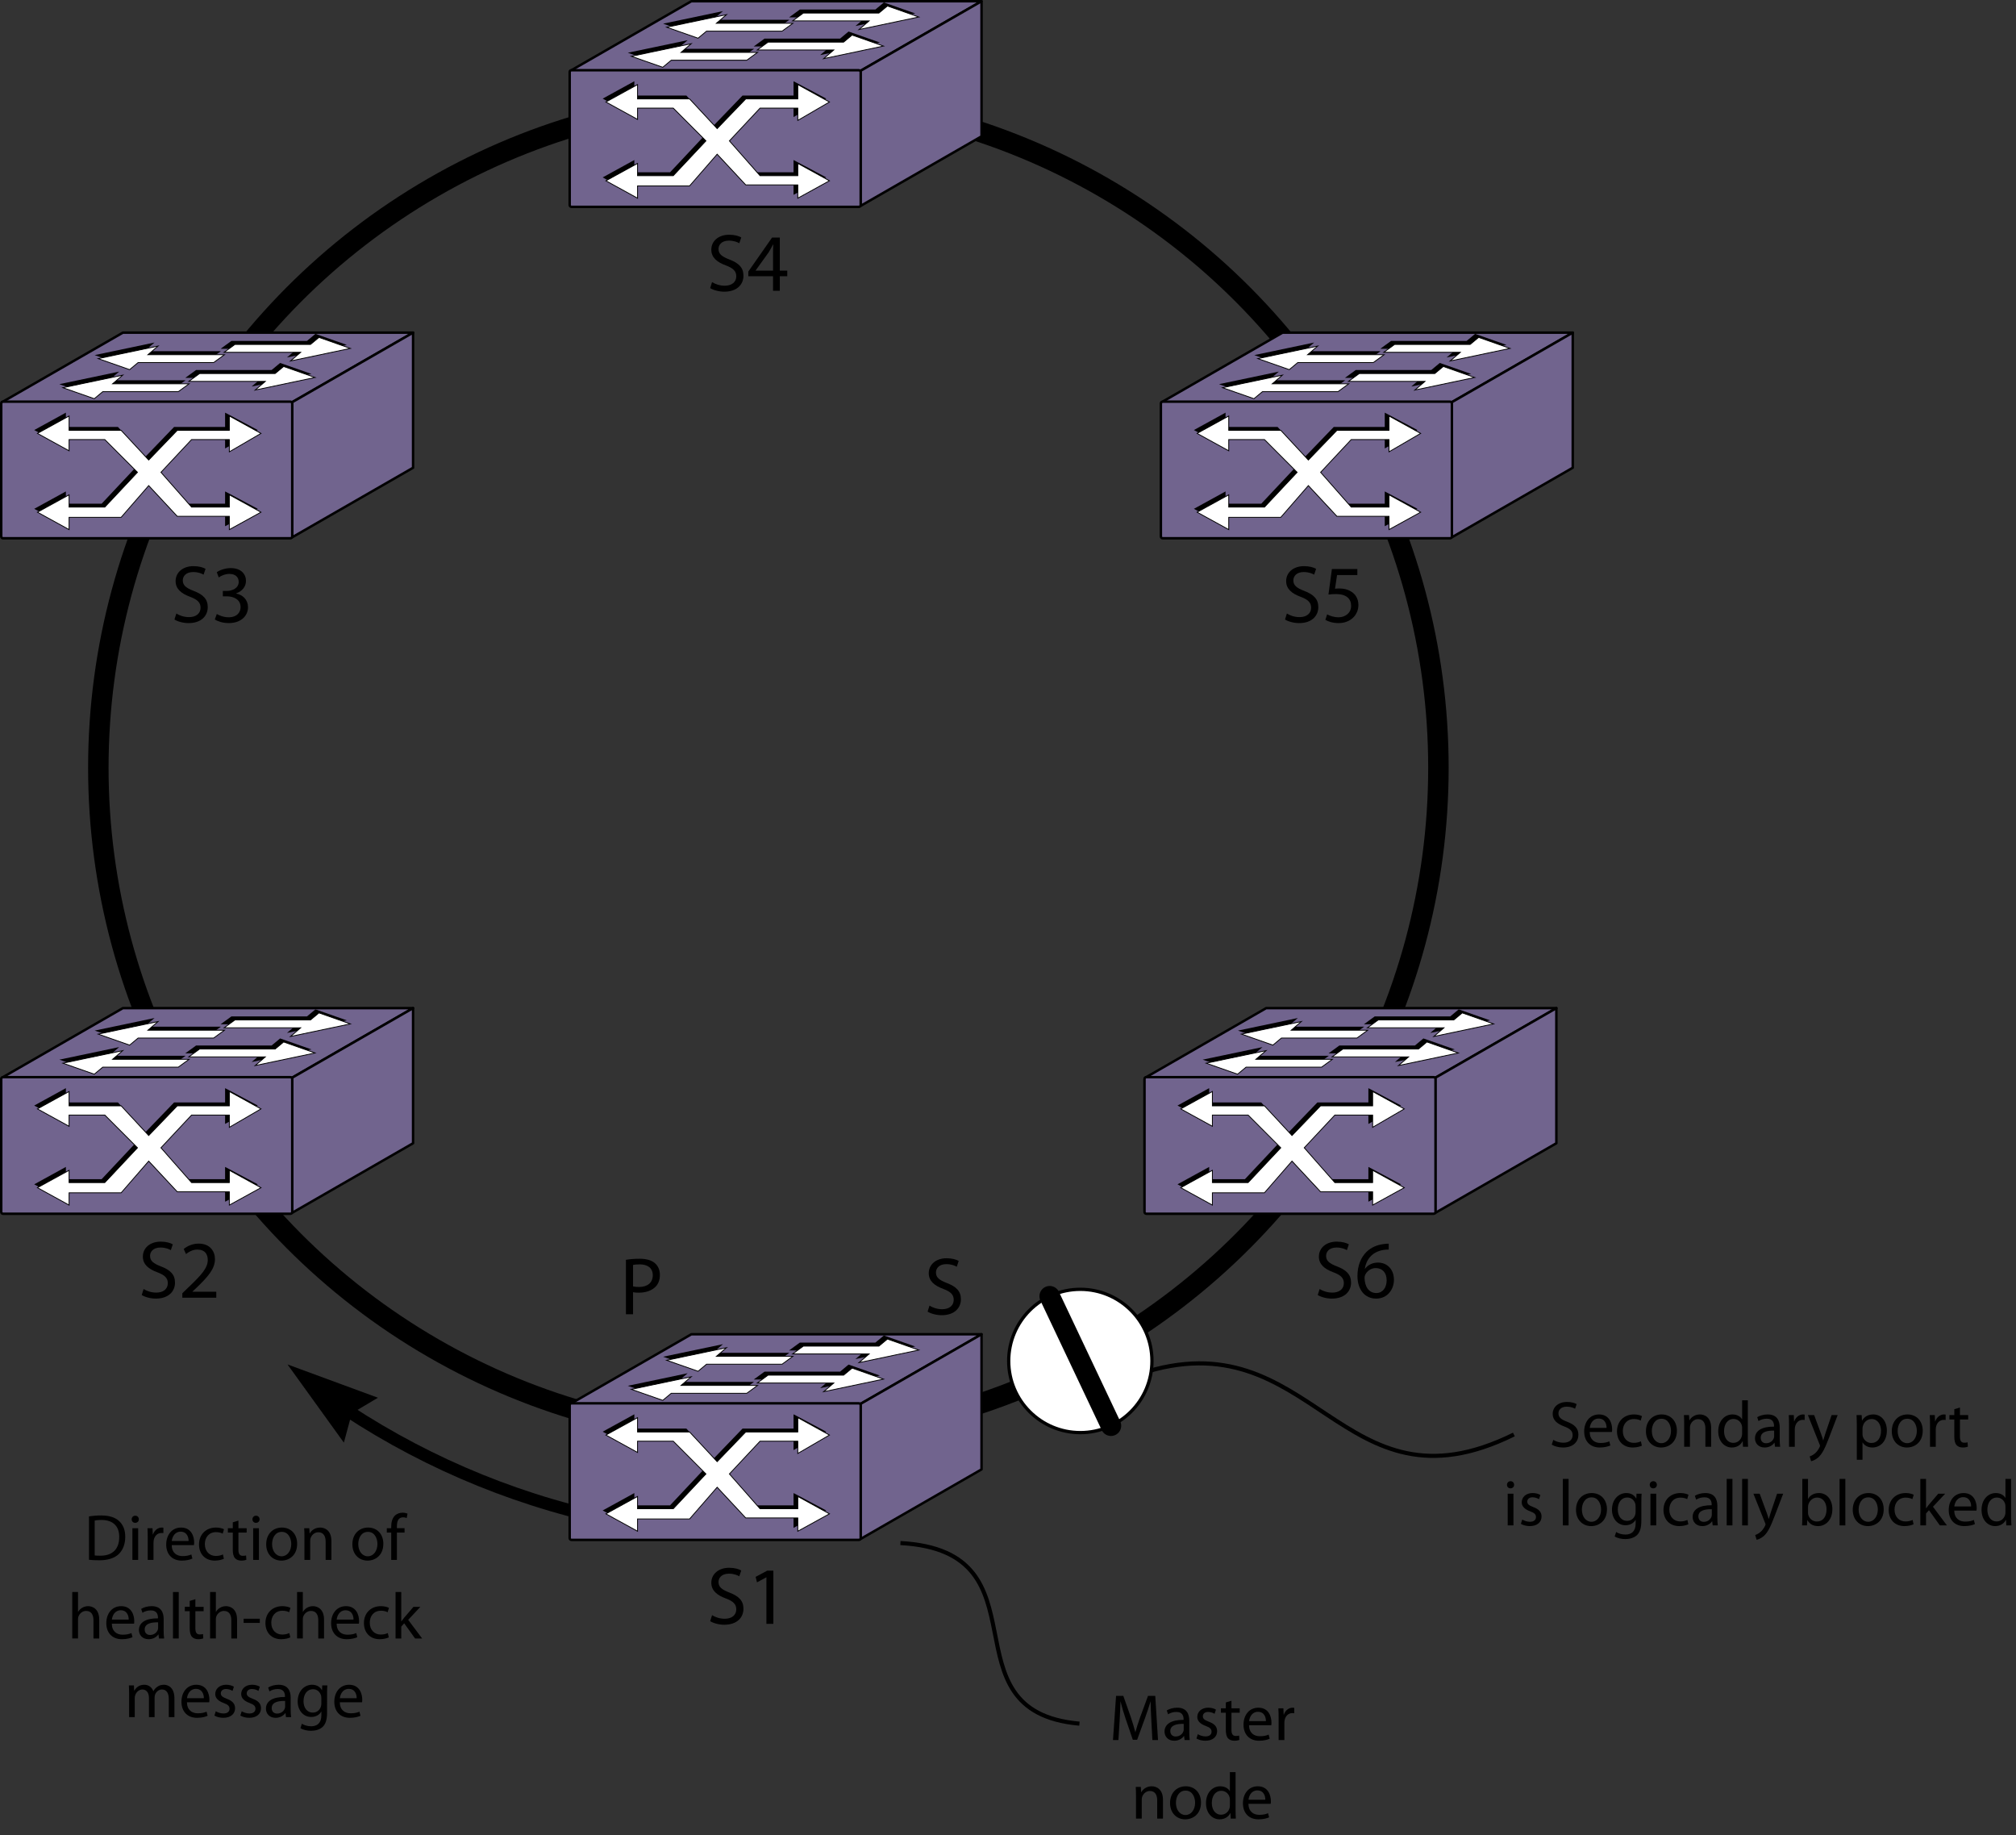 <?xml version="1.0" encoding="UTF-8"?>
<!DOCTYPE svg PUBLIC "-//W3C//DTD SVG 1.1//EN" "http://www.w3.org/Graphics/SVG/1.1/DTD/svg11.dtd">
<!-- Generator: Adobe Illustrator 15.1.0, SVG Export Plug-In . SVG Version: 6.00 Build 0)  --><svg xmlns="http://www.w3.org/2000/svg" version="1.1" id="Layer_1" x="0px" y="0px" width="246.279px" height="224.114px" viewBox="0 0 246.279 224.114" enable-background="new 0 0 246.279 224.114" xml:space="preserve">
    <rect x="0" y="0" width="246.279" height="224.114" fill="#333333" stroke="none"/>
    <g>
        <path d="M10.871,185.205c0.424-0.071,0.928-0.119,1.479-0.119c0.999,0,1.711,0.239,2.183,0.671c0.488,0.44,0.768,1.063,0.768,1.936   c0,0.879-0.28,1.599-0.775,2.095c-0.512,0.504-1.343,0.775-2.391,0.775c-0.504,0-0.912-0.023-1.264-0.063V185.205z M11.567,189.97   c0.176,0.024,0.432,0.032,0.704,0.032c1.495,0,2.295-0.831,2.295-2.287c0.008-1.271-0.712-2.078-2.183-2.078   c-0.36,0-0.631,0.031-0.815,0.071V189.97z"/>
        <path d="M16.958,185.557c0,0.239-0.167,0.432-0.448,0.432c-0.256,0-0.424-0.192-0.424-0.432c0-0.24,0.176-0.44,0.44-0.44   C16.783,185.117,16.958,185.309,16.958,185.557z M16.175,190.514v-3.87h0.704v3.87H16.175z"/>
        <path d="M18.047,187.852c0-0.456-0.008-0.848-0.032-1.208h0.616l0.032,0.768h0.024c0.176-0.52,0.608-0.848,1.08-0.848   c0.072,0,0.128,0.009,0.192,0.017v0.663c-0.072-0.016-0.144-0.016-0.24-0.016c-0.496,0-0.848,0.368-0.944,0.896   c-0.016,0.096-0.024,0.216-0.024,0.328v2.063h-0.704V187.852z"/>
        <path d="M20.975,188.708c0.016,0.951,0.616,1.343,1.328,1.343c0.503,0,0.815-0.088,1.071-0.2l0.128,0.504   c-0.248,0.112-0.68,0.248-1.295,0.248c-1.191,0-1.903-0.792-1.903-1.959s0.688-2.079,1.815-2.079c1.271,0,1.599,1.104,1.599,1.815   c0,0.144-0.008,0.248-0.024,0.328H20.975z M23.038,188.204c0.008-0.44-0.184-1.136-0.975-1.136c-0.72,0-1.023,0.647-1.08,1.136   H23.038z"/>
        <path d="M27.35,190.378c-0.184,0.088-0.592,0.224-1.111,0.224c-1.167,0-1.927-0.792-1.927-1.975c0-1.191,0.816-2.063,2.079-2.063   c0.416,0,0.784,0.104,0.975,0.208l-0.16,0.536c-0.168-0.088-0.432-0.184-0.815-0.184c-0.888,0-1.367,0.663-1.367,1.463   c0,0.896,0.576,1.447,1.343,1.447c0.399,0,0.664-0.096,0.863-0.185L27.35,190.378z"/>
        <path d="M29.126,185.716v0.928h1.007v0.536h-1.007v2.087c0,0.479,0.136,0.751,0.528,0.751c0.192,0,0.304-0.016,0.408-0.048   l0.032,0.536c-0.136,0.048-0.352,0.096-0.624,0.096c-0.328,0-0.592-0.112-0.76-0.296c-0.192-0.216-0.271-0.56-0.271-1.016v-2.11   h-0.6v-0.536h0.6v-0.72L29.126,185.716z"/>
        <path d="M31.71,185.557c0,0.239-0.168,0.432-0.448,0.432c-0.256,0-0.424-0.192-0.424-0.432c0-0.24,0.176-0.44,0.44-0.44   C31.535,185.117,31.71,185.309,31.71,185.557z M30.927,190.514v-3.87h0.704v3.87H30.927z"/>
        <path d="M36.301,188.547c0,1.431-1,2.055-1.927,2.055c-1.04,0-1.855-0.768-1.855-1.991c0-1.287,0.855-2.047,1.919-2.047   C35.549,186.564,36.301,187.372,36.301,188.547z M33.238,188.587c0,0.848,0.48,1.487,1.167,1.487c0.672,0,1.175-0.632,1.175-1.504   c0-0.655-0.328-1.479-1.159-1.479C33.598,187.092,33.238,187.86,33.238,188.587z"/>
        <path d="M37.191,187.692c0-0.408-0.008-0.728-0.032-1.048h0.624l0.04,0.64h0.016c0.192-0.359,0.64-0.72,1.279-0.72   c0.536,0,1.367,0.32,1.367,1.647v2.303h-0.704v-2.23c0-0.624-0.232-1.144-0.896-1.144c-0.456,0-0.815,0.328-0.943,0.72   c-0.032,0.088-0.048,0.208-0.048,0.327v2.327h-0.704V187.692z"/>
        <path d="M46.829,188.547c0,1.431-1,2.055-1.927,2.055c-1.04,0-1.855-0.768-1.855-1.991c0-1.287,0.855-2.047,1.919-2.047   C46.077,186.564,46.829,187.372,46.829,188.547z M43.767,188.587c0,0.848,0.479,1.487,1.167,1.487c0.672,0,1.175-0.632,1.175-1.504   c0-0.655-0.328-1.479-1.159-1.479C44.126,187.092,43.767,187.86,43.767,188.587z"/>
        <path d="M47.791,190.514v-3.334h-0.536v-0.536h0.536v-0.184c0-0.544,0.128-1.039,0.448-1.352c0.264-0.256,0.616-0.359,0.943-0.359   c0.256,0,0.464,0.056,0.6,0.111l-0.096,0.544c-0.104-0.048-0.24-0.088-0.448-0.088c-0.6,0-0.751,0.52-0.751,1.119v0.208h0.936   v0.536h-0.936v3.334H47.791z"/>
        <path d="M8.827,194.437h0.704v2.423h0.016c0.112-0.2,0.288-0.384,0.504-0.504c0.208-0.12,0.456-0.191,0.719-0.191   c0.52,0,1.352,0.319,1.352,1.646v2.303h-0.704v-2.223c0-0.623-0.232-1.144-0.896-1.144c-0.456,0-0.808,0.32-0.944,0.696   c-0.04,0.104-0.048,0.208-0.048,0.336v2.334H8.827V194.437z"/>
        <path d="M13.659,198.307c0.016,0.951,0.615,1.344,1.327,1.344c0.503,0,0.815-0.089,1.071-0.2l0.128,0.504   c-0.248,0.111-0.68,0.247-1.295,0.247c-1.191,0-1.903-0.791-1.903-1.958c0-1.168,0.688-2.079,1.815-2.079   c1.271,0,1.599,1.104,1.599,1.814c0,0.145-0.008,0.248-0.024,0.328H13.659z M15.722,197.803c0.008-0.439-0.184-1.135-0.976-1.135   c-0.719,0-1.023,0.647-1.079,1.135H15.722z"/>
        <path d="M19.994,199.187c0,0.336,0.016,0.663,0.056,0.927h-0.632l-0.056-0.487h-0.024c-0.216,0.304-0.632,0.575-1.183,0.575   c-0.784,0-1.184-0.551-1.184-1.111c0-0.936,0.832-1.447,2.327-1.438v-0.08c0-0.313-0.088-0.896-0.879-0.888   c-0.368,0-0.744,0.104-1.016,0.288l-0.16-0.472c0.32-0.2,0.792-0.336,1.279-0.336c1.183,0,1.471,0.808,1.471,1.575V199.187z    M19.314,198.139c-0.768-0.016-1.639,0.12-1.639,0.872c0,0.463,0.304,0.671,0.656,0.671c0.512,0,0.839-0.319,0.952-0.647   c0.024-0.08,0.032-0.16,0.032-0.224V198.139z"/>
        <path d="M21.131,194.437h0.704v5.677h-0.704V194.437z"/>
        <path d="M23.867,195.317v0.928h1.007v0.535h-1.007v2.087c0,0.479,0.136,0.752,0.527,0.752c0.192,0,0.304-0.017,0.408-0.048   l0.032,0.535c-0.136,0.048-0.352,0.096-0.624,0.096c-0.328,0-0.592-0.111-0.76-0.295c-0.192-0.217-0.272-0.561-0.272-1.016v-2.111   h-0.6v-0.535h0.6v-0.72L23.867,195.317z"/>
        <path d="M25.667,194.437h0.704v2.423h0.016c0.112-0.2,0.288-0.384,0.503-0.504c0.208-0.12,0.456-0.191,0.72-0.191   c0.52,0,1.351,0.319,1.351,1.646v2.303h-0.704v-2.223c0-0.623-0.232-1.144-0.896-1.144c-0.456,0-0.807,0.32-0.943,0.696   c-0.04,0.104-0.048,0.208-0.048,0.336v2.334h-0.704V194.437z"/>
        <path d="M31.738,197.7v0.512h-1.975V197.7H31.738z"/>
        <path d="M35.465,199.978c-0.184,0.088-0.592,0.224-1.111,0.224c-1.167,0-1.927-0.791-1.927-1.975c0-1.191,0.815-2.063,2.079-2.063   c0.416,0,0.783,0.104,0.976,0.208l-0.16,0.535c-0.168-0.088-0.432-0.184-0.815-0.184c-0.888,0-1.367,0.663-1.367,1.463   c0,0.896,0.576,1.447,1.343,1.447c0.399,0,0.664-0.096,0.863-0.184L35.465,199.978z"/>
        <path d="M36.291,194.437h0.704v2.423h0.016c0.112-0.2,0.288-0.384,0.504-0.504c0.208-0.12,0.456-0.191,0.719-0.191   c0.52,0,1.352,0.319,1.352,1.646v2.303h-0.704v-2.223c0-0.623-0.232-1.144-0.896-1.144c-0.456,0-0.808,0.32-0.943,0.696   c-0.04,0.104-0.048,0.208-0.048,0.336v2.334h-0.704V194.437z"/>
        <path d="M41.123,198.307c0.016,0.951,0.616,1.344,1.327,1.344c0.504,0,0.815-0.089,1.071-0.2l0.128,0.504   c-0.248,0.111-0.68,0.247-1.295,0.247c-1.191,0-1.903-0.791-1.903-1.958c0-1.168,0.688-2.079,1.815-2.079   c1.271,0,1.599,1.104,1.599,1.814c0,0.145-0.008,0.248-0.024,0.328H41.123z M43.186,197.803c0.008-0.439-0.184-1.135-0.976-1.135   c-0.72,0-1.023,0.647-1.08,1.135H43.186z"/>
        <path d="M47.497,199.978c-0.184,0.088-0.592,0.224-1.111,0.224c-1.167,0-1.927-0.791-1.927-1.975c0-1.191,0.815-2.063,2.079-2.063   c0.416,0,0.784,0.104,0.976,0.208l-0.16,0.535c-0.168-0.088-0.432-0.184-0.815-0.184c-0.888,0-1.367,0.663-1.367,1.463   c0,0.896,0.576,1.447,1.343,1.447c0.4,0,0.664-0.096,0.863-0.184L47.497,199.978z"/>
        <path d="M49.018,198.019h0.016c0.096-0.136,0.224-0.304,0.336-0.439l1.143-1.335h0.84l-1.487,1.591l1.703,2.278h-0.864   l-1.327-1.854l-0.36,0.399v1.455h-0.695v-5.677h0.695V198.019z"/>
        <path d="M15.775,206.892c0-0.408-0.016-0.728-0.032-1.048h0.616l0.032,0.632h0.024c0.216-0.368,0.576-0.712,1.224-0.712   c0.52,0,0.919,0.32,1.087,0.775h0.016c0.12-0.224,0.28-0.384,0.44-0.503c0.232-0.177,0.48-0.272,0.848-0.272   c0.52,0,1.279,0.336,1.279,1.68v2.271H20.62v-2.183c0-0.752-0.28-1.191-0.839-1.191c-0.408,0-0.711,0.296-0.839,0.631   c-0.032,0.104-0.056,0.225-0.056,0.353v2.391h-0.688v-2.319c0-0.615-0.272-1.055-0.808-1.055c-0.432,0-0.76,0.352-0.872,0.703   c-0.04,0.096-0.056,0.224-0.056,0.344v2.327h-0.688V206.892z"/>
        <path d="M22.839,207.907c0.016,0.952,0.616,1.344,1.327,1.344c0.504,0,0.815-0.088,1.071-0.2l0.128,0.504   c-0.248,0.112-0.68,0.248-1.295,0.248c-1.191,0-1.903-0.792-1.903-1.959s0.688-2.079,1.815-2.079c1.271,0,1.599,1.104,1.599,1.815   c0,0.144-0.008,0.248-0.024,0.327H22.839z M24.902,207.404c0.008-0.44-0.184-1.136-0.976-1.136c-0.72,0-1.023,0.647-1.08,1.136   H24.902z"/>
        <path d="M26.359,209.002c0.216,0.128,0.584,0.271,0.936,0.271c0.504,0,0.744-0.247,0.744-0.575c0-0.336-0.2-0.512-0.711-0.704   c-0.704-0.256-1.032-0.631-1.032-1.095c0-0.624,0.512-1.136,1.335-1.136c0.392,0,0.735,0.104,0.943,0.24l-0.168,0.512   c-0.152-0.096-0.432-0.232-0.792-0.232c-0.416,0-0.64,0.24-0.64,0.528c0,0.319,0.224,0.464,0.728,0.663   c0.664,0.248,1.016,0.584,1.016,1.159c0,0.688-0.536,1.168-1.439,1.168c-0.424,0-0.815-0.112-1.087-0.272L26.359,209.002z"/>
        <path d="M29.527,209.002c0.216,0.128,0.584,0.271,0.936,0.271c0.504,0,0.744-0.247,0.744-0.575c0-0.336-0.2-0.512-0.711-0.704   c-0.704-0.256-1.032-0.631-1.032-1.095c0-0.624,0.512-1.136,1.335-1.136c0.392,0,0.735,0.104,0.943,0.24l-0.168,0.512   c-0.152-0.096-0.432-0.232-0.792-0.232c-0.416,0-0.64,0.24-0.64,0.528c0,0.319,0.224,0.464,0.728,0.663   c0.664,0.248,1.016,0.584,1.016,1.159c0,0.688-0.536,1.168-1.439,1.168c-0.424,0-0.815-0.112-1.087-0.272L29.527,209.002z"/>
        <path d="M35.509,208.787c0,0.336,0.016,0.664,0.056,0.928h-0.632l-0.056-0.488h-0.024c-0.216,0.304-0.631,0.576-1.183,0.576   c-0.784,0-1.183-0.552-1.183-1.111c0-0.936,0.831-1.447,2.327-1.439v-0.08c0-0.312-0.088-0.896-0.88-0.888   c-0.368,0-0.744,0.104-1.015,0.288l-0.16-0.472c0.32-0.2,0.792-0.336,1.279-0.336c1.184,0,1.471,0.808,1.471,1.575V208.787z    M34.83,207.739c-0.768-0.016-1.639,0.12-1.639,0.872c0,0.464,0.304,0.672,0.656,0.672c0.512,0,0.84-0.32,0.952-0.648   c0.024-0.079,0.032-0.159,0.032-0.224V207.739z"/>
        <path d="M39.957,209.146c0,0.896-0.184,1.432-0.552,1.775c-0.384,0.344-0.927,0.464-1.415,0.464c-0.464,0-0.976-0.112-1.288-0.32   l0.176-0.543c0.256,0.168,0.655,0.312,1.135,0.312c0.72,0,1.247-0.376,1.247-1.359v-0.424h-0.016   c-0.208,0.36-0.632,0.647-1.231,0.647c-0.959,0-1.647-0.815-1.647-1.887c0-1.312,0.855-2.047,1.751-2.047   c0.671,0,1.031,0.344,1.207,0.664h0.016l0.024-0.584h0.624c-0.024,0.271-0.032,0.592-0.032,1.056V209.146z M39.253,207.372   c0-0.12-0.008-0.224-0.04-0.312c-0.128-0.416-0.464-0.752-0.983-0.752c-0.671,0-1.151,0.567-1.151,1.463   c0,0.76,0.392,1.392,1.144,1.392c0.439,0,0.832-0.272,0.975-0.72c0.04-0.12,0.056-0.256,0.056-0.376V207.372z"/>
        <path d="M41.511,207.907c0.016,0.952,0.615,1.344,1.327,1.344c0.504,0,0.815-0.088,1.071-0.2l0.128,0.504   c-0.248,0.112-0.68,0.248-1.295,0.248c-1.191,0-1.903-0.792-1.903-1.959s0.688-2.079,1.815-2.079c1.271,0,1.599,1.104,1.599,1.815   c0,0.144-0.008,0.248-0.024,0.327H41.511z M43.573,207.404c0.008-0.44-0.184-1.136-0.975-1.136c-0.72,0-1.023,0.647-1.08,1.136   H43.573z"/>
</g>
    <g>
        <path d="M140.652,210.148c-0.04-0.752-0.088-1.664-0.088-2.327h-0.016c-0.192,0.624-0.408,1.304-0.68,2.047l-0.952,2.614h-0.528   l-0.879-2.566c-0.256-0.768-0.464-1.455-0.616-2.095h-0.016c-0.016,0.672-0.056,1.567-0.104,2.383l-0.144,2.311h-0.664l0.375-5.389   h0.888l0.919,2.606c0.224,0.663,0.4,1.255,0.543,1.814h0.016c0.144-0.543,0.336-1.135,0.576-1.814l0.96-2.606h0.887l0.336,5.389   h-0.688L140.652,210.148z"/>
        <path d="M145.285,211.586c0,0.336,0.017,0.664,0.057,0.928h-0.632l-0.057-0.487h-0.023c-0.216,0.304-0.632,0.575-1.184,0.575   c-0.783,0-1.184-0.552-1.184-1.111c0-0.936,0.832-1.447,2.327-1.439v-0.08c0-0.312-0.088-0.896-0.88-0.887   c-0.367,0-0.743,0.104-1.015,0.287l-0.16-0.472c0.319-0.199,0.791-0.336,1.279-0.336c1.184,0,1.471,0.808,1.471,1.575V211.586z    M144.605,210.54c-0.768-0.017-1.639,0.12-1.639,0.871c0,0.464,0.304,0.672,0.655,0.672c0.512,0,0.84-0.32,0.952-0.647   c0.023-0.08,0.031-0.16,0.031-0.225V210.54z"/>
        <path d="M146.327,211.802c0.216,0.128,0.583,0.272,0.936,0.272c0.503,0,0.743-0.248,0.743-0.576c0-0.336-0.2-0.512-0.712-0.703   c-0.703-0.256-1.031-0.632-1.031-1.096c0-0.624,0.512-1.136,1.336-1.136c0.392,0,0.735,0.104,0.943,0.24l-0.168,0.512   c-0.152-0.096-0.432-0.231-0.792-0.231c-0.416,0-0.64,0.239-0.64,0.527c0,0.319,0.224,0.464,0.728,0.663   c0.664,0.248,1.016,0.584,1.016,1.16c0,0.688-0.535,1.167-1.439,1.167c-0.424,0-0.815-0.112-1.087-0.271L146.327,211.802z"/>
        <path d="M150.438,207.716v0.928h1.007v0.536h-1.007v2.087c0,0.479,0.136,0.751,0.527,0.751c0.192,0,0.304-0.016,0.408-0.048   l0.032,0.536c-0.137,0.048-0.353,0.096-0.624,0.096c-0.328,0-0.592-0.112-0.76-0.296c-0.191-0.216-0.271-0.56-0.271-1.016v-2.11   h-0.6v-0.536h0.6v-0.72L150.438,207.716z"/>
        <path d="M152.583,210.708c0.016,0.951,0.615,1.343,1.327,1.343c0.504,0,0.815-0.088,1.071-0.2l0.128,0.504   c-0.248,0.112-0.68,0.248-1.296,0.248c-1.19,0-1.902-0.792-1.902-1.959s0.688-2.079,1.814-2.079c1.271,0,1.6,1.104,1.6,1.815   c0,0.144-0.008,0.248-0.024,0.328H152.583z M154.646,210.204c0.008-0.44-0.184-1.136-0.976-1.136c-0.72,0-1.023,0.647-1.079,1.136   H154.646z"/>
        <path d="M156.199,209.852c0-0.456-0.009-0.848-0.032-1.208h0.615l0.032,0.768h0.023c0.177-0.52,0.608-0.848,1.08-0.848   c0.072,0,0.128,0.009,0.191,0.017v0.663c-0.071-0.016-0.144-0.016-0.239-0.016c-0.496,0-0.848,0.368-0.943,0.896   c-0.017,0.096-0.024,0.216-0.024,0.328v2.063h-0.703V209.852z"/>
        <path d="M138.775,219.292c0-0.407-0.008-0.728-0.032-1.047h0.624l0.04,0.64h0.017c0.191-0.36,0.64-0.72,1.279-0.72   c0.535,0,1.367,0.319,1.367,1.646v2.303h-0.704v-2.23c0-0.624-0.231-1.144-0.896-1.144c-0.455,0-0.815,0.328-0.943,0.72   c-0.032,0.088-0.048,0.208-0.048,0.328v2.326h-0.704V219.292z"/>
        <path d="M146.717,220.147c0,1.432-0.999,2.055-1.927,2.055c-1.039,0-1.854-0.768-1.854-1.99c0-1.287,0.855-2.047,1.918-2.047   C145.966,218.165,146.717,218.972,146.717,220.147z M143.654,220.187c0,0.848,0.48,1.487,1.168,1.487   c0.672,0,1.175-0.632,1.175-1.503c0-0.656-0.327-1.479-1.159-1.479C144.015,218.692,143.654,219.459,143.654,220.187z"/>
        <path d="M150.941,216.437v4.678c0,0.344,0.016,0.735,0.031,0.999h-0.623l-0.032-0.671h-0.024c-0.207,0.432-0.671,0.759-1.303,0.759   c-0.936,0-1.663-0.791-1.663-1.967c-0.008-1.287,0.8-2.07,1.735-2.07c0.6,0,0.991,0.279,1.167,0.583h0.016v-2.311H150.941z    M150.245,219.82c0-0.088-0.008-0.208-0.031-0.296c-0.104-0.44-0.488-0.808-1.016-0.808c-0.728,0-1.159,0.64-1.159,1.487   c0,0.783,0.392,1.431,1.143,1.431c0.472,0,0.904-0.319,1.032-0.84c0.023-0.096,0.031-0.191,0.031-0.304V219.82z"/>
        <path d="M152.511,220.307c0.016,0.951,0.615,1.344,1.327,1.344c0.504,0,0.815-0.089,1.071-0.2l0.128,0.504   c-0.248,0.111-0.68,0.247-1.295,0.247c-1.191,0-1.903-0.791-1.903-1.958c0-1.168,0.688-2.079,1.815-2.079   c1.271,0,1.599,1.104,1.599,1.814c0,0.145-0.008,0.248-0.023,0.328H152.511z M154.573,219.803c0.008-0.439-0.184-1.135-0.976-1.135   c-0.719,0-1.023,0.647-1.079,1.135H154.573z"/>
</g>
    <g>
        <path d="M189.752,175.852c0.312,0.2,0.759,0.352,1.239,0.352c0.711,0,1.127-0.375,1.127-0.919c0-0.496-0.288-0.792-1.016-1.063   c-0.879-0.32-1.423-0.784-1.423-1.535c0-0.84,0.695-1.463,1.743-1.463c0.544,0,0.951,0.128,1.184,0.264l-0.192,0.567   c-0.168-0.104-0.527-0.256-1.016-0.256c-0.735,0-1.016,0.439-1.016,0.808c0,0.504,0.328,0.752,1.072,1.039   c0.911,0.353,1.367,0.792,1.367,1.583c0,0.832-0.608,1.56-1.879,1.56c-0.521,0-1.088-0.16-1.376-0.352L189.752,175.852z"/>
        <path d="M194.199,174.893c0.016,0.951,0.615,1.343,1.327,1.343c0.504,0,0.815-0.088,1.071-0.2l0.128,0.504   c-0.247,0.112-0.68,0.248-1.295,0.248c-1.191,0-1.903-0.792-1.903-1.959s0.688-2.079,1.815-2.079c1.271,0,1.599,1.104,1.599,1.815   c0,0.144-0.008,0.248-0.023,0.328H194.199z M196.262,174.389c0.009-0.44-0.184-1.136-0.975-1.136c-0.72,0-1.023,0.647-1.08,1.136   H196.262z"/>
        <path d="M200.574,176.564c-0.185,0.088-0.592,0.224-1.111,0.224c-1.168,0-1.928-0.792-1.928-1.975c0-1.191,0.816-2.063,2.079-2.063   c0.416,0,0.784,0.104,0.976,0.208l-0.16,0.536c-0.168-0.088-0.432-0.184-0.815-0.184c-0.888,0-1.367,0.663-1.367,1.463   c0,0.896,0.576,1.447,1.344,1.447c0.399,0,0.663-0.096,0.863-0.185L200.574,176.564z"/>
        <path d="M204.854,174.733c0,1.431-0.999,2.055-1.927,2.055c-1.04,0-1.855-0.768-1.855-1.991c0-1.287,0.855-2.047,1.919-2.047   C204.102,172.75,204.854,173.557,204.854,174.733z M201.791,174.773c0,0.848,0.479,1.487,1.168,1.487   c0.671,0,1.175-0.632,1.175-1.504c0-0.655-0.328-1.479-1.159-1.479C202.151,173.278,201.791,174.045,201.791,174.773z"/>
        <path d="M205.743,173.877c0-0.408-0.008-0.728-0.032-1.048h0.624l0.04,0.64h0.016c0.192-0.359,0.64-0.72,1.279-0.72   c0.536,0,1.367,0.32,1.367,1.647v2.303h-0.703v-2.23c0-0.624-0.231-1.144-0.896-1.144c-0.456,0-0.815,0.328-0.943,0.72   c-0.032,0.088-0.048,0.208-0.048,0.327v2.327h-0.704V173.877z"/>
        <path d="M213.518,171.023v4.678c0,0.344,0.016,0.735,0.032,0.999h-0.624l-0.032-0.672h-0.023c-0.208,0.432-0.672,0.76-1.304,0.76   c-0.936,0-1.663-0.792-1.663-1.967c-0.008-1.287,0.8-2.071,1.735-2.071c0.6,0,0.991,0.28,1.167,0.584h0.017v-2.311H213.518z    M212.822,174.405c0-0.088-0.009-0.208-0.032-0.296c-0.104-0.439-0.488-0.808-1.016-0.808c-0.728,0-1.159,0.64-1.159,1.487   c0,0.784,0.392,1.432,1.144,1.432c0.472,0,0.903-0.32,1.031-0.84c0.023-0.096,0.032-0.191,0.032-0.304V174.405z"/>
        <path d="M217.414,175.772c0,0.336,0.016,0.664,0.056,0.928h-0.632l-0.056-0.487h-0.024c-0.216,0.304-0.631,0.575-1.183,0.575   c-0.784,0-1.184-0.552-1.184-1.111c0-0.936,0.831-1.447,2.326-1.439v-0.08c0-0.312-0.088-0.896-0.879-0.887   c-0.368,0-0.744,0.104-1.016,0.287l-0.16-0.472c0.32-0.199,0.792-0.336,1.279-0.336c1.184,0,1.472,0.808,1.472,1.575V175.772z    M216.734,174.725c-0.768-0.017-1.64,0.12-1.64,0.871c0,0.464,0.304,0.672,0.656,0.672c0.512,0,0.839-0.32,0.951-0.647   c0.024-0.08,0.032-0.16,0.032-0.225V174.725z"/>
        <path d="M218.551,174.038c0-0.456-0.008-0.848-0.031-1.208h0.615l0.032,0.768h0.024c0.176-0.52,0.607-0.848,1.079-0.848   c0.071,0,0.128,0.009,0.191,0.017v0.663c-0.071-0.016-0.144-0.016-0.239-0.016c-0.496,0-0.848,0.368-0.943,0.896   c-0.017,0.096-0.024,0.216-0.024,0.328v2.063h-0.704V174.038z"/>
        <path d="M221.623,172.83l0.84,2.287c0.096,0.256,0.191,0.56,0.256,0.791h0.016c0.072-0.231,0.152-0.527,0.248-0.807l0.768-2.271   h0.743l-1.055,2.759c-0.504,1.327-0.848,1.999-1.328,2.423c-0.352,0.296-0.688,0.416-0.863,0.447l-0.176-0.583   c0.176-0.057,0.408-0.168,0.616-0.345c0.191-0.151,0.423-0.423,0.591-0.783c0.032-0.072,0.057-0.128,0.057-0.168   s-0.017-0.096-0.057-0.184l-1.423-3.566H221.623z"/>
        <path d="M226.831,174.093c0-0.496-0.016-0.896-0.032-1.264h0.624l0.04,0.664h0.016c0.28-0.472,0.744-0.744,1.375-0.744   c0.944,0,1.647,0.792,1.647,1.959c0,1.392-0.855,2.079-1.767,2.079c-0.512,0-0.96-0.224-1.191-0.607h-0.017v2.103h-0.695V174.093z    M227.526,175.125c0,0.104,0.009,0.2,0.032,0.288c0.128,0.487,0.552,0.823,1.056,0.823c0.743,0,1.175-0.607,1.175-1.495   c0-0.768-0.407-1.431-1.151-1.431c-0.479,0-0.936,0.335-1.063,0.863c-0.023,0.088-0.048,0.191-0.048,0.279V175.125z"/>
        <path d="M234.885,174.733c0,1.431-0.999,2.055-1.927,2.055c-1.039,0-1.854-0.768-1.854-1.991c0-1.287,0.855-2.047,1.919-2.047   C234.134,172.75,234.885,173.557,234.885,174.733z M231.822,174.773c0,0.848,0.48,1.487,1.168,1.487   c0.672,0,1.175-0.632,1.175-1.504c0-0.655-0.327-1.479-1.159-1.479C232.183,173.278,231.822,174.045,231.822,174.773z"/>
        <path d="M235.775,174.038c0-0.456-0.009-0.848-0.032-1.208h0.615l0.032,0.768h0.023c0.177-0.52,0.608-0.848,1.08-0.848   c0.072,0,0.128,0.009,0.191,0.017v0.663c-0.071-0.016-0.144-0.016-0.239-0.016c-0.496,0-0.848,0.368-0.943,0.896   c-0.017,0.096-0.024,0.216-0.024,0.328v2.063h-0.703V174.038z"/>
        <path d="M239.431,171.902v0.928h1.007v0.536h-1.007v2.087c0,0.479,0.136,0.751,0.527,0.751c0.192,0,0.304-0.016,0.408-0.048   l0.031,0.536c-0.136,0.048-0.352,0.096-0.623,0.096c-0.328,0-0.592-0.112-0.76-0.296c-0.192-0.216-0.272-0.56-0.272-1.016v-2.11   h-0.6v-0.536h0.6v-0.72L239.431,171.902z"/>
        <path d="M184.967,181.342c0,0.24-0.168,0.432-0.447,0.432c-0.256,0-0.424-0.191-0.424-0.432c0-0.239,0.176-0.439,0.439-0.439   C184.791,180.903,184.967,181.094,184.967,181.342z M184.184,186.299v-3.869h0.704v3.869H184.184z"/>
        <path d="M185.96,185.588c0.216,0.128,0.583,0.271,0.936,0.271c0.503,0,0.743-0.248,0.743-0.575c0-0.336-0.2-0.512-0.712-0.704   c-0.703-0.256-1.031-0.632-1.031-1.096c0-0.623,0.512-1.135,1.335-1.135c0.393,0,0.736,0.104,0.944,0.239l-0.168,0.512   c-0.152-0.096-0.432-0.231-0.792-0.231c-0.416,0-0.64,0.24-0.64,0.527c0,0.32,0.224,0.464,0.728,0.664   c0.664,0.248,1.016,0.584,1.016,1.159c0,0.688-0.536,1.167-1.439,1.167c-0.424,0-0.815-0.111-1.087-0.271L185.96,185.588z"/>
        <path d="M190.92,180.623h0.703v5.677h-0.703V180.623z"/>
        <path d="M196.31,184.333c0,1.432-0.999,2.055-1.927,2.055c-1.04,0-1.855-0.768-1.855-1.99c0-1.287,0.855-2.047,1.919-2.047   C195.558,182.35,196.31,183.158,196.31,184.333z M193.247,184.373c0,0.848,0.479,1.487,1.167,1.487   c0.672,0,1.176-0.632,1.176-1.503c0-0.656-0.328-1.479-1.159-1.479C193.607,182.877,193.247,183.645,193.247,184.373z"/>
        <path d="M200.51,185.732c0,0.896-0.184,1.432-0.552,1.775c-0.384,0.344-0.928,0.464-1.415,0.464c-0.464,0-0.976-0.112-1.287-0.32   l0.176-0.544c0.256,0.168,0.655,0.313,1.135,0.313c0.72,0,1.248-0.376,1.248-1.359v-0.424h-0.017   c-0.208,0.359-0.632,0.647-1.231,0.647c-0.959,0-1.646-0.815-1.646-1.887c0-1.312,0.855-2.047,1.751-2.047   c0.671,0,1.031,0.344,1.207,0.663h0.016l0.024-0.583h0.624c-0.024,0.271-0.032,0.592-0.032,1.055V185.732z M199.806,183.957   c0-0.119-0.008-0.224-0.04-0.312c-0.128-0.416-0.463-0.751-0.983-0.751c-0.671,0-1.151,0.567-1.151,1.463   c0,0.76,0.393,1.391,1.144,1.391c0.439,0,0.832-0.271,0.976-0.719c0.04-0.12,0.056-0.256,0.056-0.376V183.957z"/>
        <path d="M202.407,181.342c0,0.24-0.168,0.432-0.448,0.432c-0.256,0-0.424-0.191-0.424-0.432c0-0.239,0.176-0.439,0.44-0.439   C202.231,180.903,202.407,181.094,202.407,181.342z M201.623,186.299v-3.869h0.704v3.869H201.623z"/>
        <path d="M206.254,186.164c-0.184,0.088-0.592,0.224-1.111,0.224c-1.168,0-1.927-0.791-1.927-1.975c0-1.191,0.815-2.063,2.078-2.063   c0.416,0,0.784,0.104,0.976,0.208l-0.16,0.535c-0.167-0.088-0.432-0.184-0.815-0.184c-0.887,0-1.367,0.663-1.367,1.463   c0,0.896,0.576,1.447,1.344,1.447c0.399,0,0.663-0.096,0.863-0.184L206.254,186.164z"/>
        <path d="M209.798,185.373c0,0.336,0.016,0.663,0.056,0.927h-0.632l-0.056-0.487h-0.023c-0.217,0.304-0.632,0.575-1.184,0.575   c-0.784,0-1.184-0.551-1.184-1.111c0-0.936,0.832-1.447,2.327-1.438v-0.08c0-0.313-0.088-0.896-0.88-0.888   c-0.368,0-0.743,0.104-1.016,0.288l-0.16-0.472c0.32-0.2,0.792-0.336,1.279-0.336c1.184,0,1.472,0.808,1.472,1.575V185.373z    M209.118,184.325c-0.768-0.016-1.639,0.12-1.639,0.872c0,0.463,0.304,0.671,0.655,0.671c0.512,0,0.84-0.319,0.951-0.647   c0.024-0.08,0.032-0.16,0.032-0.224V184.325z"/>
        <path d="M210.936,180.623h0.703v5.677h-0.703V180.623z"/>
        <path d="M212.823,180.623h0.703v5.677h-0.703V180.623z"/>
        <path d="M214.967,182.43l0.84,2.286c0.096,0.256,0.191,0.56,0.256,0.792h0.016c0.072-0.232,0.152-0.528,0.248-0.808l0.768-2.271   h0.744l-1.056,2.758c-0.504,1.327-0.848,1.999-1.327,2.423c-0.353,0.296-0.688,0.416-0.864,0.448l-0.176-0.584   c0.176-0.056,0.408-0.168,0.616-0.344c0.191-0.152,0.424-0.424,0.592-0.783c0.031-0.072,0.056-0.128,0.056-0.168   s-0.017-0.097-0.056-0.185l-1.424-3.565H214.967z"/>
        <path d="M220.175,180.623h0.696v2.431h0.016c0.248-0.432,0.695-0.703,1.319-0.703c0.968,0,1.639,0.8,1.639,1.967   c0,1.383-0.879,2.07-1.743,2.07c-0.56,0-1.007-0.216-1.303-0.719h-0.017l-0.04,0.631h-0.6c0.017-0.264,0.032-0.655,0.032-0.999   V180.623z M220.871,184.749c0,0.088,0.008,0.176,0.031,0.256c0.128,0.487,0.544,0.823,1.056,0.823c0.743,0,1.176-0.6,1.176-1.487   c0-0.775-0.4-1.438-1.16-1.438c-0.472,0-0.919,0.336-1.063,0.863c-0.023,0.088-0.039,0.184-0.039,0.296V184.749z"/>
        <path d="M224.727,180.623h0.704v5.677h-0.704V180.623z"/>
        <path d="M230.117,184.333c0,1.432-1,2.055-1.928,2.055c-1.039,0-1.854-0.768-1.854-1.99c0-1.287,0.855-2.047,1.919-2.047   C229.365,182.35,230.117,183.158,230.117,184.333z M227.055,184.373c0,0.848,0.479,1.487,1.167,1.487   c0.672,0,1.176-0.632,1.176-1.503c0-0.656-0.328-1.479-1.159-1.479C227.414,182.877,227.055,183.645,227.055,184.373z"/>
        <path d="M233.766,186.164c-0.185,0.088-0.592,0.224-1.111,0.224c-1.168,0-1.928-0.791-1.928-1.975c0-1.191,0.816-2.063,2.079-2.063   c0.416,0,0.784,0.104,0.976,0.208l-0.16,0.535c-0.168-0.088-0.432-0.184-0.815-0.184c-0.888,0-1.367,0.663-1.367,1.463   c0,0.896,0.576,1.447,1.344,1.447c0.399,0,0.663-0.096,0.863-0.184L233.766,186.164z"/>
        <path d="M235.286,184.205h0.017c0.096-0.136,0.224-0.304,0.336-0.439l1.143-1.335h0.84l-1.487,1.591l1.703,2.278h-0.863   l-1.327-1.854l-0.36,0.399v1.455h-0.695v-5.677h0.695V184.205z"/>
        <path d="M238.734,184.493c0.016,0.951,0.616,1.344,1.327,1.344c0.504,0,0.815-0.089,1.071-0.2l0.128,0.504   c-0.247,0.111-0.68,0.247-1.295,0.247c-1.191,0-1.903-0.791-1.903-1.958c0-1.168,0.688-2.079,1.815-2.079   c1.271,0,1.599,1.104,1.599,1.814c0,0.145-0.008,0.248-0.023,0.328H238.734z M240.797,183.989c0.009-0.439-0.184-1.135-0.975-1.135   c-0.72,0-1.023,0.647-1.08,1.135H240.797z"/>
        <path d="M245.685,180.623v4.678c0,0.344,0.017,0.735,0.032,0.999h-0.624l-0.031-0.671h-0.024c-0.208,0.432-0.672,0.759-1.303,0.759   c-0.936,0-1.664-0.791-1.664-1.967c-0.008-1.287,0.8-2.07,1.735-2.07c0.6,0,0.991,0.279,1.168,0.583h0.016v-2.311H245.685z    M244.989,184.005c0-0.088-0.008-0.208-0.032-0.296c-0.104-0.44-0.487-0.808-1.016-0.808c-0.728,0-1.159,0.64-1.159,1.487   c0,0.783,0.392,1.431,1.144,1.431c0.472,0,0.903-0.319,1.031-0.84c0.024-0.096,0.032-0.191,0.032-0.304V184.005z"/>
</g>
    <g>
        <polyline points="42.925,172.637 46.17,170.709 35.123,166.643 42.008,176.194 42.993,172.548  "/>
</g>
    <circle fill="none" stroke="#000000" stroke-width="2.5" stroke-linecap="round" stroke-linejoin="round" cx="93.867" cy="93.764" r="81.854"/>
    <g>
        <polygon fill="#71648E" stroke="#000000" stroke-width="0.3" stroke-linejoin="round" points="105.113,8.658 69.664,8.658    84.455,0.15 119.906,0.15  "/>
        <polygon fill="#71648E" stroke="#000000" stroke-width="0.3" stroke-linejoin="round" points="119.906,16.653 105.113,25.159    105.113,8.658 119.906,0.15  "/>
        <path fill="#71648E" stroke="#000000" stroke-width="0.3" d="M105.145,25.038c0,0.125-0.104,0.227-0.227,0.227H69.82   c-0.125,0-0.227-0.102-0.227-0.227V8.808c0-0.125,0.102-0.229,0.227-0.229h35.098c0.123,0,0.227,0.104,0.227,0.229V25.038z"/>
        <polygon points="92.115,5.966 82.766,5.966 84.006,4.908 76.695,6.443 80.53,7.787 81.568,6.925 90.797,6.925  "/>
        <polygon points="92.077,5.673 101.426,5.673 100.186,6.73 107.496,5.195 103.662,3.851 102.625,4.714 93.396,4.714  "/>
        <polygon points="96.43,2.416 87.08,2.416 88.321,1.357 81.01,2.892 84.845,4.236 85.883,3.375 95.111,3.375  "/>
        <polygon points="96.393,2.123 105.74,2.123 104.5,3.179 111.811,1.644 107.977,0.3 106.939,1.164 97.711,1.164  "/>
        <polygon fill="#FFFFFF" stroke="#000000" stroke-width="0.1" stroke-miterlimit="10" points="92.547,6.396 83.198,6.396    84.438,5.339 77.127,6.875 80.963,8.218 82,7.355 91.229,7.355  "/>
        <polygon fill="#FFFFFF" stroke="#000000" stroke-width="0.1" stroke-miterlimit="10" points="92.51,6.103 101.856,6.103    100.619,7.162 107.93,5.626 104.094,4.283 103.057,5.144 93.827,5.144  "/>
        <polygon fill="#FFFFFF" stroke="#000000" stroke-width="0.1" stroke-miterlimit="10" points="96.861,2.845 87.513,2.845    88.751,1.789 81.441,3.324 85.277,4.667 86.314,3.804 95.543,3.804  "/>
        <polygon fill="#FFFFFF" stroke="#000000" stroke-width="0.1" stroke-miterlimit="10" points="96.823,2.552 106.172,2.552    104.934,3.611 112.244,2.076 108.408,0.732 107.371,1.593 98.143,1.593  "/>
        <polygon fill-rule="evenodd" clip-rule="evenodd" points="77.491,9.922 77.491,11.67 83.851,11.67 87.217,15.294 90.708,11.67    96.941,11.67 96.941,9.922 100.933,12.046 96.941,14.294 96.941,12.796 92.455,12.796 88.712,16.794 92.455,21.043 96.941,21.043    96.941,19.543 100.933,21.667 96.941,23.792 96.941,22.168 90.708,22.168 87.217,18.419 83.851,22.293 77.491,22.293    77.491,23.792 73.625,21.667 77.491,19.543 77.491,21.043 81.855,21.043 85.845,16.794 81.855,12.796 77.491,12.796 77.491,14.17    73.625,12.046 77.491,9.922  "/>
        <polygon fill="#FFFFFF" stroke="#000000" stroke-width="0.1" stroke-miterlimit="10" points="77.884,10.333 77.884,12.083    84.243,12.083 87.609,15.707 91.1,12.083 97.459,12.083 97.459,10.333 101.326,12.458 97.459,14.707 97.459,13.208 92.846,13.208    89.105,17.207 92.846,21.456 97.459,21.456 97.459,19.958 101.326,22.08 97.459,24.205 97.459,22.581 91.1,22.581 87.609,18.832    84.243,22.705 77.884,22.705 77.884,24.205 74.018,22.08 77.884,19.958 77.884,21.456 82.248,21.456 86.238,17.207 82.248,13.208    77.884,13.208 77.884,14.582 74.018,12.458 77.884,10.333  "/>
</g>
    <path fill="none" stroke="#000000" stroke-width="1.5" stroke-linejoin="round" d="M76.555,186.024  c-12.41-2.314-23.96-7.07-34.134-13.75"/>
    <g>
        <path d="M86.987,34.455c0.39,0.25,0.95,0.44,1.549,0.44c0.89,0,1.409-0.47,1.409-1.149c0-0.62-0.36-0.989-1.27-1.329   c-1.099-0.4-1.779-0.979-1.779-1.919c0-1.05,0.87-1.829,2.179-1.829c0.68,0,1.189,0.16,1.479,0.33l-0.24,0.71   c-0.21-0.13-0.66-0.32-1.269-0.32c-0.919,0-1.27,0.549-1.27,1.009c0,0.63,0.41,0.939,1.339,1.299   c1.139,0.44,1.709,0.989,1.709,1.979c0,1.039-0.759,1.949-2.349,1.949c-0.649,0-1.359-0.2-1.719-0.439L86.987,34.455z"/>
        <path d="M94.436,35.514v-1.779h-3.019v-0.57l2.898-4.148h0.95v4.038h0.909v0.68h-0.909v1.779H94.436z M94.436,33.056v-2.169   c0-0.34,0.01-0.68,0.03-1.02h-0.03c-0.2,0.38-0.36,0.66-0.54,0.959l-1.589,2.209v0.02H94.436z"/>
</g>
    <g>
        <polygon fill="#71648E" stroke="#000000" stroke-width="0.3" stroke-linejoin="round" points="105.113,171.467 69.664,171.467    84.455,162.959 119.906,162.959  "/>
        <polygon fill="#71648E" stroke="#000000" stroke-width="0.3" stroke-linejoin="round" points="119.906,179.462 105.113,187.968    105.113,171.467 119.906,162.959  "/>
        <path fill="#71648E" stroke="#000000" stroke-width="0.3" d="M105.145,187.847c0,0.125-0.104,0.227-0.227,0.227H69.82   c-0.125,0-0.227-0.102-0.227-0.227v-16.229c0-0.125,0.102-0.229,0.227-0.229h35.098c0.123,0,0.227,0.104,0.227,0.229V187.847z"/>
        <polygon points="92.115,168.776 82.766,168.776 84.006,167.717 76.695,169.252 80.53,170.596 81.568,169.735 90.797,169.735  "/>
        <polygon points="92.077,168.483 101.426,168.483 100.186,169.54 107.496,168.004 103.662,166.661 102.625,167.524 93.396,167.524     "/>
        <polygon points="96.43,165.225 87.08,165.225 88.321,164.167 81.01,165.702 84.845,167.045 85.883,166.184 95.111,166.184  "/>
        <polygon points="96.393,164.932 105.74,164.932 104.5,165.989 111.811,164.454 107.977,163.11 106.939,163.973 97.711,163.973  "/>
        <polygon fill="#FFFFFF" stroke="#000000" stroke-width="0.1" stroke-miterlimit="10" points="92.547,169.206 83.198,169.206    84.438,168.149 77.127,169.684 80.963,171.028 82,170.165 91.229,170.165  "/>
        <polygon fill="#FFFFFF" stroke="#000000" stroke-width="0.1" stroke-miterlimit="10" points="92.51,168.913 101.856,168.913    100.619,169.971 107.93,168.436 104.094,167.092 103.057,167.954 93.827,167.954  "/>
        <polygon fill="#FFFFFF" stroke="#000000" stroke-width="0.1" stroke-miterlimit="10" points="96.861,165.655 87.513,165.655    88.751,164.598 81.441,166.133 85.277,167.477 86.314,166.614 95.543,166.614  "/>
        <polygon fill="#FFFFFF" stroke="#000000" stroke-width="0.1" stroke-miterlimit="10" points="96.823,165.362 106.172,165.362    104.934,166.42 112.244,164.885 108.408,163.542 107.371,164.403 98.143,164.403  "/>
        <polygon fill-rule="evenodd" clip-rule="evenodd" points="77.491,172.732 77.491,174.48 83.851,174.48 87.217,178.104    90.708,174.48 96.941,174.48 96.941,172.732 100.933,174.856 96.941,177.104 96.941,175.606 92.455,175.606 88.712,179.604    92.455,183.853 96.941,183.853 96.941,182.353 100.933,184.477 96.941,186.602 96.941,184.978 90.708,184.978 87.217,181.229    83.851,185.103 77.491,185.103 77.491,186.602 73.625,184.477 77.491,182.353 77.491,183.853 81.855,183.853 85.845,179.604    81.855,175.606 77.491,175.606 77.491,176.98 73.625,174.856 77.491,172.732  "/>
        <polygon fill="#FFFFFF" stroke="#000000" stroke-width="0.1" stroke-miterlimit="10" points="77.884,173.142 77.884,174.892    84.243,174.892 87.609,178.516 91.1,174.892 97.459,174.892 97.459,173.142 101.326,175.267 97.459,177.516 97.459,176.018    92.846,176.018 89.105,180.016 92.846,184.265 97.459,184.265 97.459,182.767 101.326,184.889 97.459,187.014 97.459,185.39    91.1,185.39 87.609,181.641 84.243,185.514 77.884,185.514 77.884,187.014 74.018,184.889 77.884,182.767 77.884,184.265    82.248,184.265 86.238,180.016 82.248,176.018 77.884,176.018 77.884,177.391 74.018,175.267 77.884,173.142  "/>
</g>
    <g>
        <path d="M86.987,197.264c0.39,0.25,0.95,0.439,1.549,0.439c0.89,0,1.409-0.47,1.409-1.148c0-0.62-0.36-0.99-1.27-1.33   c-1.099-0.399-1.779-0.979-1.779-1.919c0-1.049,0.87-1.829,2.179-1.829c0.68,0,1.189,0.16,1.479,0.33l-0.24,0.71   c-0.21-0.13-0.66-0.32-1.269-0.32c-0.919,0-1.27,0.55-1.27,1.01c0,0.63,0.41,0.939,1.339,1.299c1.139,0.44,1.709,0.99,1.709,1.979   c0,1.039-0.759,1.949-2.349,1.949c-0.649,0-1.359-0.2-1.719-0.44L86.987,197.264z"/>
        <path d="M93.626,192.647h-0.02l-1.129,0.609l-0.17-0.67l1.419-0.759h0.75v6.496h-0.85V192.647z"/>
</g>
    <g>
        <polygon fill="#71648E" stroke="#000000" stroke-width="0.3" stroke-linejoin="round" points="177.336,49.134 141.887,49.134    156.678,40.626 192.129,40.626  "/>
        <polygon fill="#71648E" stroke="#000000" stroke-width="0.3" stroke-linejoin="round" points="192.129,57.129 177.336,65.635    177.336,49.134 192.129,40.626  "/>
        <path fill="#71648E" stroke="#000000" stroke-width="0.3" d="M177.367,65.514c0,0.125-0.103,0.227-0.227,0.227h-35.097   c-0.125,0-0.228-0.102-0.228-0.227V49.285c0-0.125,0.103-0.229,0.228-0.229h35.097c0.124,0,0.227,0.104,0.227,0.229V65.514z"/>
        <polygon points="164.338,46.443 154.988,46.443 156.229,45.384 148.919,46.919 152.753,48.263 153.791,47.402 163.02,47.402  "/>
        <polygon points="164.301,46.15 173.648,46.15 172.408,47.207 179.72,45.671 175.886,44.328 174.849,45.191 165.619,45.191  "/>
        <polygon points="168.652,42.892 159.303,42.892 160.544,41.833 153.232,43.369 157.068,44.712 158.106,43.851 167.335,43.851  "/>
        <polygon points="168.615,42.599 177.963,42.599 176.724,43.656 184.033,42.121 180.199,40.777 179.162,41.64 169.934,41.64  "/>
        <polygon fill="#FFFFFF" stroke="#000000" stroke-width="0.1" stroke-miterlimit="10" points="164.77,46.873 155.422,46.873    156.661,45.816 149.35,47.351 153.186,48.695 154.224,47.832 163.452,47.832  "/>
        <polygon fill="#FFFFFF" stroke="#000000" stroke-width="0.1" stroke-miterlimit="10" points="164.732,46.58 174.08,46.58    172.842,47.638 180.152,46.103 176.316,44.759 175.279,45.621 166.051,45.621  "/>
        <polygon fill="#FFFFFF" stroke="#000000" stroke-width="0.1" stroke-miterlimit="10" points="169.085,43.322 159.736,43.322    160.975,42.265 153.665,43.8 157.5,45.144 158.537,44.281 167.766,44.281  "/>
        <polygon fill="#FFFFFF" stroke="#000000" stroke-width="0.1" stroke-miterlimit="10" points="169.047,43.029 178.395,43.029    177.157,44.087 184.467,42.552 180.632,41.208 179.595,42.07 170.365,42.07  "/>
        <polygon fill-rule="evenodd" clip-rule="evenodd" points="149.715,50.399 149.715,52.147 156.073,52.147 159.44,55.771    162.932,52.147 169.165,52.147 169.165,50.399 173.156,52.523 169.165,54.771 169.165,53.273 164.678,53.273 160.936,57.271    164.678,61.52 169.165,61.52 169.165,60.02 173.156,62.144 169.165,64.269 169.165,62.645 162.932,62.645 159.44,58.896    156.073,62.77 149.715,62.77 149.715,64.269 145.849,62.144 149.715,60.02 149.715,61.52 154.078,61.52 158.068,57.271    154.078,53.273 149.715,53.273 149.715,54.647 145.849,52.523 149.715,50.399  "/>
        <polygon fill="#FFFFFF" stroke="#000000" stroke-width="0.1" stroke-miterlimit="10" points="150.106,50.809 150.106,52.559    156.466,52.559 159.832,56.183 163.323,52.559 169.683,52.559 169.683,50.809 173.549,52.934 169.683,55.183 169.683,53.685    165.069,53.685 161.328,57.683 165.069,61.932 169.683,61.932 169.683,60.434 173.549,62.556 169.683,64.681 169.683,63.057    163.323,63.057 159.832,59.308 156.466,63.181 150.106,63.181 150.106,64.681 146.24,62.556 150.106,60.434 150.106,61.932    154.471,61.932 158.461,57.683 154.471,53.685 150.106,53.685 150.106,55.058 146.24,52.934 150.106,50.809  "/>
</g>
    <g>
        <path d="M157.21,74.931c0.39,0.25,0.949,0.44,1.549,0.44c0.89,0,1.409-0.47,1.409-1.149c0-0.62-0.359-0.989-1.27-1.329   c-1.1-0.4-1.779-0.979-1.779-1.919c0-1.05,0.87-1.829,2.18-1.829c0.68,0,1.188,0.16,1.479,0.33l-0.239,0.71   c-0.21-0.13-0.66-0.32-1.27-0.32c-0.92,0-1.27,0.549-1.27,1.009c0,0.63,0.41,0.939,1.34,1.299c1.139,0.44,1.709,0.989,1.709,1.979   c0,1.039-0.76,1.949-2.349,1.949c-0.65,0-1.359-0.2-1.72-0.439L157.21,74.931z"/>
        <path d="M165.817,70.234h-2.479l-0.25,1.669c0.15-0.02,0.29-0.03,0.53-0.03c0.51,0,0.999,0.1,1.398,0.35   c0.51,0.28,0.93,0.85,0.93,1.659c0,1.27-1.009,2.219-2.419,2.219c-0.709,0-1.299-0.2-1.618-0.4l0.22-0.669   c0.27,0.16,0.799,0.36,1.398,0.36c0.82,0,1.54-0.54,1.529-1.409c0-0.84-0.569-1.429-1.858-1.429c-0.38,0-0.67,0.03-0.91,0.06   l0.42-3.119h3.108V70.234z"/>
</g>
    <g>
        <polygon fill="#71648E" stroke="#000000" stroke-width="0.3" stroke-linejoin="round" points="35.669,49.134 0.22,49.134    15.011,40.626 50.462,40.626  "/>
        <polygon fill="#71648E" stroke="#000000" stroke-width="0.3" stroke-linejoin="round" points="50.462,57.129 35.669,65.635    35.669,49.134 50.462,40.626  "/>
        <path fill="#71648E" stroke="#000000" stroke-width="0.3" d="M35.7,65.514c0,0.125-0.103,0.227-0.227,0.227H0.376   c-0.125,0-0.227-0.102-0.227-0.227V49.285c0-0.125,0.102-0.229,0.227-0.229h35.097c0.124,0,0.227,0.104,0.227,0.229V65.514z"/>
        <polygon points="22.671,46.443 13.322,46.443 14.562,45.384 7.251,46.919 11.086,48.263 12.125,47.402 21.353,47.402  "/>
        <polygon points="22.634,46.15 31.981,46.15 30.741,47.207 38.053,45.671 34.219,44.328 33.182,45.191 23.952,45.191  "/>
        <polygon points="26.985,42.892 17.636,42.892 18.877,41.833 11.566,43.369 15.401,44.712 16.439,43.851 25.668,43.851  "/>
        <polygon points="26.948,42.599 36.296,42.599 35.057,43.656 42.366,42.121 38.532,40.777 37.495,41.64 28.267,41.64  "/>
        <polygon fill="#FFFFFF" stroke="#000000" stroke-width="0.1" stroke-miterlimit="10" points="23.103,46.873 13.754,46.873    14.994,45.816 7.683,47.351 11.519,48.695 12.556,47.832 21.785,47.832  "/>
        <polygon fill="#FFFFFF" stroke="#000000" stroke-width="0.1" stroke-miterlimit="10" points="23.065,46.58 32.413,46.58    31.175,47.638 38.485,46.103 34.649,44.759 33.612,45.621 24.384,45.621  "/>
        <polygon fill="#FFFFFF" stroke="#000000" stroke-width="0.1" stroke-miterlimit="10" points="27.418,43.322 18.069,43.322    19.308,42.265 11.998,43.8 15.833,45.144 16.87,44.281 26.099,44.281  "/>
        <polygon fill="#FFFFFF" stroke="#000000" stroke-width="0.1" stroke-miterlimit="10" points="27.38,43.029 36.728,43.029    35.49,44.087 42.8,42.552 38.965,41.208 37.928,42.07 28.698,42.07  "/>
        <polygon fill-rule="evenodd" clip-rule="evenodd" points="8.047,50.399 8.047,52.147 14.407,52.147 17.773,55.771 21.265,52.147    27.498,52.147 27.498,50.399 31.489,52.523 27.498,54.771 27.498,53.273 23.011,53.273 19.269,57.271 23.011,61.52 27.498,61.52    27.498,60.02 31.489,62.144 27.498,64.269 27.498,62.645 21.265,62.645 17.773,58.896 14.407,62.77 8.047,62.77 8.047,64.269    4.181,62.144 8.047,60.02 8.047,61.52 12.412,61.52 16.401,57.271 12.412,53.273 8.047,53.273 8.047,54.647 4.181,52.523    8.047,50.399  "/>
        <polygon fill="#FFFFFF" stroke="#000000" stroke-width="0.1" stroke-miterlimit="10" points="8.44,50.809 8.44,52.559    14.799,52.559 18.165,56.183 21.656,52.559 28.016,52.559 28.016,50.809 31.882,52.934 28.016,55.183 28.016,53.685 23.402,53.685    19.661,57.683 23.402,61.932 28.016,61.932 28.016,60.434 31.882,62.556 28.016,64.681 28.016,63.057 21.656,63.057 18.165,59.308    14.799,63.181 8.44,63.181 8.44,64.681 4.574,62.556 8.44,60.434 8.44,61.932 12.804,61.932 16.794,57.683 12.804,53.685    8.44,53.685 8.44,55.058 4.574,52.934 8.44,50.809  "/>
</g>
    <g>
        <path d="M21.543,74.931c0.39,0.25,0.95,0.44,1.549,0.44c0.89,0,1.409-0.47,1.409-1.149c0-0.62-0.36-0.989-1.27-1.329   c-1.099-0.4-1.779-0.979-1.779-1.919c0-1.05,0.87-1.829,2.179-1.829c0.68,0,1.189,0.16,1.479,0.33l-0.24,0.71   c-0.21-0.13-0.66-0.32-1.269-0.32c-0.919,0-1.27,0.549-1.27,1.009c0,0.63,0.41,0.939,1.339,1.299   c1.14,0.44,1.709,0.989,1.709,1.979c0,1.039-0.759,1.949-2.349,1.949c-0.649,0-1.359-0.2-1.719-0.439L21.543,74.931z"/>
        <path d="M26.483,74.991c0.25,0.15,0.82,0.4,1.439,0.4c1.119,0,1.479-0.709,1.469-1.259c-0.01-0.91-0.83-1.299-1.679-1.299h-0.49   v-0.66h0.49c0.64,0,1.449-0.33,1.449-1.1c0-0.52-0.33-0.979-1.14-0.979c-0.52,0-1.019,0.23-1.299,0.43l-0.24-0.64   c0.35-0.25,1.01-0.5,1.709-0.5c1.279,0,1.859,0.76,1.859,1.549c0,0.68-0.41,1.249-1.2,1.539v0.02c0.8,0.15,1.439,0.75,1.449,1.659   c0,1.039-0.819,1.949-2.369,1.949c-0.729,0-1.369-0.23-1.689-0.439L26.483,74.991z"/>
</g>
    <g>
        <polygon fill="#71648E" stroke="#000000" stroke-width="0.3" stroke-linejoin="round" points="35.669,131.634 0.22,131.634    15.011,123.126 50.462,123.126  "/>
        <polygon fill="#71648E" stroke="#000000" stroke-width="0.3" stroke-linejoin="round" points="50.462,139.629 35.669,148.135    35.669,131.634 50.462,123.126  "/>
        <path fill="#71648E" stroke="#000000" stroke-width="0.3" d="M35.7,148.014c0,0.125-0.103,0.227-0.227,0.227H0.376   c-0.125,0-0.227-0.102-0.227-0.227v-16.229c0-0.125,0.102-0.229,0.227-0.229h35.097c0.124,0,0.227,0.104,0.227,0.229V148.014z"/>
        <polygon points="22.671,128.943 13.322,128.943 14.562,127.884 7.251,129.419 11.086,130.763 12.125,129.902 21.353,129.902  "/>
        <polygon points="22.634,128.65 31.981,128.65 30.741,129.707 38.053,128.171 34.219,126.828 33.182,127.691 23.952,127.691  "/>
        <polygon points="26.985,125.392 17.636,125.392 18.877,124.333 11.566,125.869 15.401,127.212 16.439,126.351 25.668,126.351  "/>
        <polygon points="26.948,125.099 36.296,125.099 35.057,126.156 42.366,124.621 38.532,123.277 37.495,124.14 28.267,124.14  "/>
        <polygon fill="#FFFFFF" stroke="#000000" stroke-width="0.1" stroke-miterlimit="10" points="23.103,129.373 13.754,129.373    14.994,128.316 7.683,129.851 11.519,131.195 12.556,130.332 21.785,130.332  "/>
        <polygon fill="#FFFFFF" stroke="#000000" stroke-width="0.1" stroke-miterlimit="10" points="23.065,129.08 32.413,129.08    31.175,130.138 38.485,128.603 34.649,127.259 33.612,128.121 24.384,128.121  "/>
        <polygon fill="#FFFFFF" stroke="#000000" stroke-width="0.1" stroke-miterlimit="10" points="27.418,125.822 18.069,125.822    19.308,124.765 11.998,126.3 15.833,127.644 16.87,126.781 26.099,126.781  "/>
        <polygon fill="#FFFFFF" stroke="#000000" stroke-width="0.1" stroke-miterlimit="10" points="27.38,125.529 36.728,125.529    35.49,126.587 42.8,125.052 38.965,123.708 37.928,124.57 28.698,124.57  "/>
        <polygon fill-rule="evenodd" clip-rule="evenodd" points="8.047,132.899 8.047,134.647 14.407,134.647 17.773,138.271    21.265,134.647 27.498,134.647 27.498,132.899 31.489,135.023 27.498,137.271 27.498,135.773 23.011,135.773 19.269,139.771    23.011,144.02 27.498,144.02 27.498,142.52 31.489,144.644 27.498,146.769 27.498,145.145 21.265,145.145 17.773,141.396    14.407,145.27 8.047,145.27 8.047,146.769 4.181,144.644 8.047,142.52 8.047,144.02 12.412,144.02 16.401,139.771 12.412,135.773    8.047,135.773 8.047,137.147 4.181,135.023 8.047,132.899  "/>
        <polygon fill="#FFFFFF" stroke="#000000" stroke-width="0.1" stroke-miterlimit="10" points="8.44,133.309 8.44,135.059    14.799,135.059 18.165,138.683 21.656,135.059 28.016,135.059 28.016,133.309 31.882,135.434 28.016,137.683 28.016,136.185    23.402,136.185 19.661,140.183 23.402,144.432 28.016,144.432 28.016,142.934 31.882,145.056 28.016,147.181 28.016,145.557    21.656,145.557 18.165,141.808 14.799,145.681 8.44,145.681 8.44,147.181 4.574,145.056 8.44,142.934 8.44,144.432 12.804,144.432    16.794,140.183 12.804,136.185 8.44,136.185 8.44,137.558 4.574,135.434 8.44,133.309  "/>
</g>
    <g>
        <path d="M17.543,157.431c0.39,0.25,0.95,0.439,1.549,0.439c0.89,0,1.409-0.47,1.409-1.148c0-0.62-0.36-0.99-1.27-1.33   c-1.099-0.399-1.779-0.979-1.779-1.919c0-1.049,0.87-1.829,2.179-1.829c0.68,0,1.189,0.16,1.479,0.33l-0.24,0.71   c-0.21-0.13-0.66-0.32-1.269-0.32c-0.919,0-1.27,0.55-1.27,1.01c0,0.63,0.41,0.939,1.339,1.299c1.14,0.44,1.709,0.99,1.709,1.979   c0,1.039-0.759,1.949-2.349,1.949c-0.649,0-1.359-0.2-1.719-0.44L17.543,157.431z"/>
        <path d="M22.273,158.491v-0.54l0.69-0.669c1.659-1.579,2.418-2.419,2.418-3.398c0-0.66-0.31-1.27-1.279-1.27   c-0.589,0-1.079,0.3-1.379,0.55l-0.28-0.619c0.44-0.37,1.089-0.66,1.829-0.66c1.399,0,1.989,0.96,1.989,1.889   c0,1.199-0.869,2.169-2.239,3.488l-0.509,0.479v0.021h2.908v0.729H22.273z"/>
</g>
    <g>
        <polygon fill="#71648E" stroke="#000000" stroke-width="0.3" stroke-linejoin="round" points="175.336,131.634 139.887,131.634    154.678,123.126 190.129,123.126  "/>
        <polygon fill="#71648E" stroke="#000000" stroke-width="0.3" stroke-linejoin="round" points="190.129,139.629 175.336,148.135    175.336,131.634 190.129,123.126  "/>
        <path fill="#71648E" stroke="#000000" stroke-width="0.3" d="M175.367,148.014c0,0.125-0.103,0.227-0.227,0.227h-35.097   c-0.125,0-0.228-0.102-0.228-0.227v-16.229c0-0.125,0.103-0.229,0.228-0.229h35.097c0.124,0,0.227,0.104,0.227,0.229V148.014z"/>
        <polygon points="162.338,128.943 152.988,128.943 154.229,127.884 146.919,129.419 150.753,130.763 151.791,129.902    161.02,129.902  "/>
        <polygon points="162.301,128.65 171.648,128.65 170.408,129.707 177.72,128.171 173.886,126.828 172.849,127.691 163.619,127.691     "/>
        <polygon points="166.652,125.392 157.303,125.392 158.544,124.333 151.232,125.869 155.068,127.212 156.106,126.351    165.335,126.351  "/>
        <polygon points="166.615,125.099 175.963,125.099 174.724,126.156 182.033,124.621 178.199,123.277 177.162,124.14 167.934,124.14     "/>
        <polygon fill="#FFFFFF" stroke="#000000" stroke-width="0.1" stroke-miterlimit="10" points="162.77,129.373 153.422,129.373    154.661,128.316 147.35,129.851 151.186,131.195 152.224,130.332 161.452,130.332  "/>
        <polygon fill="#FFFFFF" stroke="#000000" stroke-width="0.1" stroke-miterlimit="10" points="162.732,129.08 172.08,129.08    170.842,130.138 178.152,128.603 174.316,127.259 173.279,128.121 164.051,128.121  "/>
        <polygon fill="#FFFFFF" stroke="#000000" stroke-width="0.1" stroke-miterlimit="10" points="167.085,125.822 157.736,125.822    158.975,124.765 151.665,126.3 155.5,127.644 156.537,126.781 165.766,126.781  "/>
        <polygon fill="#FFFFFF" stroke="#000000" stroke-width="0.1" stroke-miterlimit="10" points="167.047,125.529 176.395,125.529    175.157,126.587 182.467,125.052 178.632,123.708 177.595,124.57 168.365,124.57  "/>
        <polygon fill-rule="evenodd" clip-rule="evenodd" points="147.715,132.899 147.715,134.647 154.073,134.647 157.44,138.271    160.932,134.647 167.165,134.647 167.165,132.899 171.156,135.023 167.165,137.271 167.165,135.773 162.678,135.773    158.936,139.771 162.678,144.02 167.165,144.02 167.165,142.52 171.156,144.644 167.165,146.769 167.165,145.145 160.932,145.145    157.44,141.396 154.073,145.27 147.715,145.27 147.715,146.769 143.849,144.644 147.715,142.52 147.715,144.02 152.078,144.02    156.068,139.771 152.078,135.773 147.715,135.773 147.715,137.147 143.849,135.023 147.715,132.899  "/>
        <polygon fill="#FFFFFF" stroke="#000000" stroke-width="0.1" stroke-miterlimit="10" points="148.106,133.309 148.106,135.059    154.466,135.059 157.832,138.683 161.323,135.059 167.683,135.059 167.683,133.309 171.549,135.434 167.683,137.683    167.683,136.185 163.069,136.185 159.328,140.183 163.069,144.432 167.683,144.432 167.683,142.934 171.549,145.056    167.683,147.181 167.683,145.557 161.323,145.557 157.832,141.808 154.466,145.681 148.106,145.681 148.106,147.181    144.24,145.056 148.106,142.934 148.106,144.432 152.471,144.432 156.461,140.183 152.471,136.185 148.106,136.185    148.106,137.558 144.24,135.434 148.106,133.309  "/>
</g>
    <g>
        <path d="M161.21,157.431c0.39,0.25,0.949,0.439,1.549,0.439c0.89,0,1.409-0.47,1.409-1.148c0-0.62-0.359-0.99-1.27-1.33   c-1.1-0.399-1.779-0.979-1.779-1.919c0-1.049,0.87-1.829,2.18-1.829c0.68,0,1.188,0.16,1.479,0.33l-0.239,0.71   c-0.21-0.13-0.66-0.32-1.27-0.32c-0.92,0-1.27,0.55-1.27,1.01c0,0.63,0.41,0.939,1.34,1.299c1.139,0.44,1.709,0.99,1.709,1.979   c0,1.039-0.76,1.949-2.349,1.949c-0.65,0-1.359-0.2-1.72-0.44L161.21,157.431z"/>
        <path d="M169.647,152.614c-0.18-0.01-0.409,0.01-0.659,0.05c-1.39,0.221-2.109,1.22-2.259,2.299h0.02   c0.31-0.42,0.859-0.76,1.579-0.76c1.149,0,1.959,0.84,1.959,2.1c0,1.199-0.81,2.299-2.169,2.299c-1.379,0-2.288-1.08-2.288-2.769   c0-1.279,0.449-2.289,1.099-2.929c0.54-0.529,1.26-0.859,2.079-0.96c0.26-0.039,0.479-0.05,0.64-0.05V152.614z M169.397,156.362   c0-0.93-0.529-1.489-1.339-1.489c-0.53,0-1.029,0.32-1.27,0.8c-0.05,0.1-0.09,0.22-0.09,0.38c0.01,1.069,0.51,1.869,1.439,1.869   C168.888,157.921,169.397,157.292,169.397,156.362z"/>
</g>
    <g>
        <path d="M113.55,159.459c0.39,0.25,0.95,0.439,1.549,0.439c0.89,0,1.409-0.47,1.409-1.148c0-0.62-0.36-0.99-1.27-1.33   c-1.099-0.399-1.779-0.979-1.779-1.919c0-1.049,0.87-1.829,2.179-1.829c0.68,0,1.189,0.16,1.479,0.33l-0.24,0.71   c-0.21-0.13-0.66-0.32-1.269-0.32c-0.919,0-1.27,0.55-1.27,1.01c0,0.63,0.41,0.939,1.339,1.299c1.139,0.44,1.709,0.99,1.709,1.979   c0,1.039-0.759,1.949-2.349,1.949c-0.649,0-1.359-0.2-1.719-0.44L113.55,159.459z"/>
</g>
    <g>
        <path d="M76.467,153.863c0.42-0.07,0.969-0.13,1.669-0.13c0.86,0,1.489,0.2,1.889,0.56c0.36,0.319,0.589,0.81,0.589,1.409   c0,0.609-0.18,1.09-0.52,1.439c-0.47,0.489-1.209,0.739-2.059,0.739c-0.26,0-0.5-0.01-0.7-0.06v2.698h-0.87V153.863z    M77.336,157.111c0.19,0.05,0.43,0.07,0.719,0.07c1.05,0,1.689-0.52,1.689-1.43c0-0.899-0.64-1.329-1.589-1.329   c-0.38,0-0.669,0.03-0.819,0.07V157.111z"/>
</g>
    <path fill="none" stroke="#000000" stroke-width="0.5" stroke-miterlimit="11.474" d="M110,188.458  c18.5,1,4.867,20.557,21.867,22.057"/>
    <path fill="none" stroke="#000000" stroke-width="0.5" stroke-miterlimit="11.474" d="M139.194,167.804  c21.316-7.105,24.501,17.886,45.745,7.396"/>
    <circle fill="#FFFFFF" stroke="#000000" stroke-width="0.4" stroke-miterlimit="11.474" cx="131.975" cy="166.219" r="8.75"/>
    <line fill="none" stroke="#000000" stroke-width="2.5" stroke-linecap="round" stroke-linejoin="round" x1="128.231" y1="158.31" x2="135.719" y2="174.128"/>
</svg>